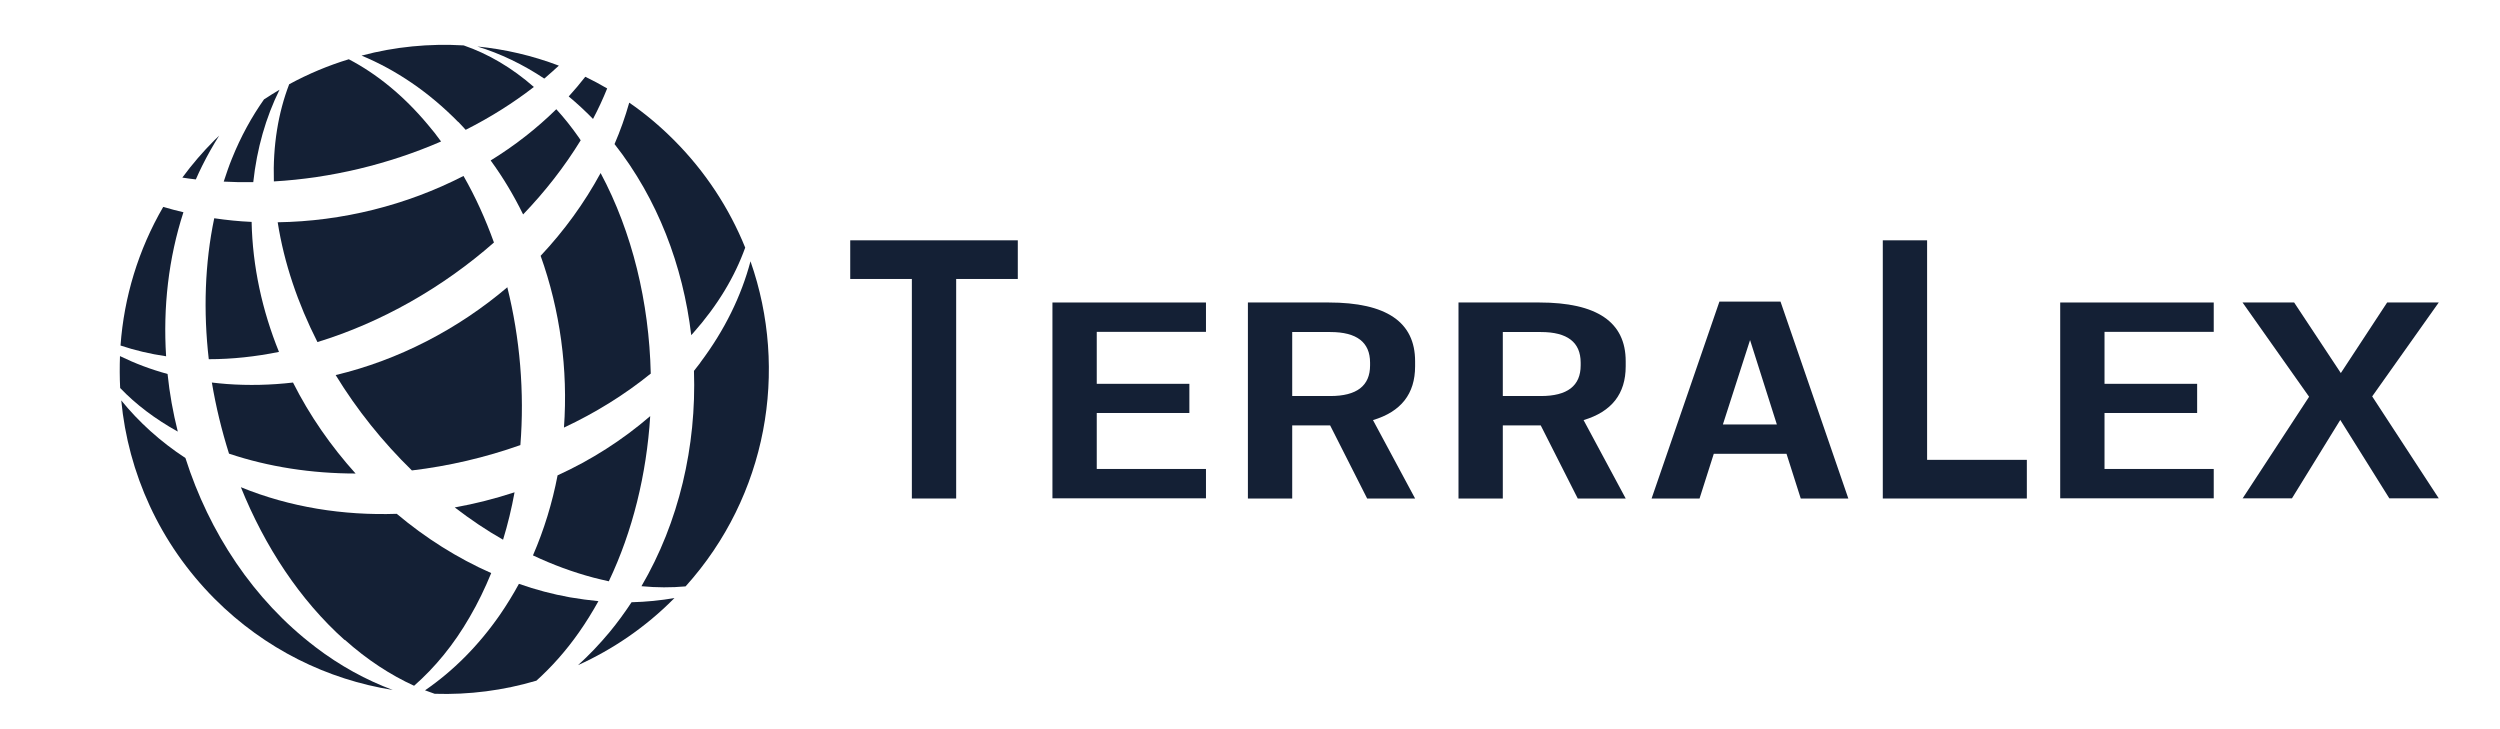 <svg xmlns="http://www.w3.org/2000/svg" id="a" data-name="Layer 1" viewBox="0 0 137.11 40"><g><path d="m52.44,15.3v12.04h-2.43v-12.04h-3.38v-2.12h9.19v2.12h-3.38Z" fill="#142035"></path><path d="m57.72,16.59h8.42v1.61h-5.99v2.85h5.08v1.6h-5.08v3.07h5.99v1.61h-8.42v-10.75Z" fill="#142035"></path><path d="m70.87,23.33v4.01h-2.43v-10.75h4.43c3.16,0,4.74,1.07,4.74,3.22v.28c0,1.51-.77,2.49-2.31,2.95l2.31,4.3h-2.63l-2.03-4.01h-2.07Zm0-1.61h2.09c1.45,0,2.18-.56,2.18-1.68v-.15c0-1.12-.73-1.68-2.18-1.68h-2.09v3.51Z" fill="#142035"></path><path d="m82.42,23.33v4.01h-2.43v-10.75h4.43c3.16,0,4.74,1.07,4.74,3.22v.28c0,1.51-.77,2.49-2.31,2.95l2.31,4.3h-2.63l-2.03-4.01h-2.07Zm0-1.61h2.09c1.45,0,2.18-.56,2.18-1.68v-.15c0-1.12-.73-1.68-2.18-1.68h-2.09v3.51Z" fill="#142035"></path><path d="m94.29,16.54h3.36l3.72,10.8h-2.61l-.78-2.45h-3.99l-.78,2.45h-2.63l3.72-10.8Zm1.69,2.11l-1.49,4.63h2.96l-1.47-4.63Z" fill="#142035"></path><path d="m111.16,27.34h-7.9v-14.16h2.43v12.04h5.47v2.12Z" fill="#142035"></path><path d="m112.99,16.59h8.42v1.61h-5.99v2.85h5.08v1.6h-5.08v3.07h5.99v1.61h-8.42v-10.75Z" fill="#142035"></path><path d="m122.99,27.34l3.65-5.58-3.65-5.17h2.83l2.56,3.87,2.54-3.87h2.83l-3.65,5.15,3.65,5.59h-2.71l-2.69-4.3-2.65,4.3h-2.72Z" fill="#142035"></path></g><g><path d="m28.22,27c-1.07.35-2.17.63-3.28.83.85.65,1.73,1.25,2.65,1.77.26-.85.47-1.72.63-2.6Z" fill="#142035"></path><path d="m15.02,9.95c3.13-.18,6.29-.94,9.17-2.19-.23-.32-.47-.63-.73-.93-1.33-1.59-2.8-2.78-4.33-3.58-1.12.34-2.22.8-3.27,1.37-.6,1.56-.9,3.35-.84,5.33Z" fill="#142035"></path><path d="m29.85,4.31c.27-.23.54-.47.8-.71-1.45-.55-2.95-.9-4.47-1.05,1.27.39,2.5.98,3.67,1.76Z" fill="#142035"></path><path d="m27.09,13.3c-.46-1.28-1.01-2.5-1.67-3.65-3.13,1.61-6.67,2.49-10.19,2.54.35,2.24,1.11,4.46,2.18,6.57,3.5-1.07,6.87-2.99,9.68-5.46Z" fill="#142035"></path><path d="m27.83,15.75c-2.72,2.31-5.98,4-9.42,4.82,1.16,1.9,2.58,3.67,4.18,5.23,2.02-.24,4.03-.71,5.95-1.39.23-2.89-.02-5.86-.72-8.67Z" fill="#142035"></path><path d="m31.85,7.7s-.06-.09-.09-.14c-.4-.57-.81-1.09-1.25-1.57-1.09,1.07-2.3,2.01-3.6,2.81.68.93,1.27,1.92,1.78,2.96,1.21-1.26,2.27-2.62,3.16-4.07Z" fill="#142035"></path><path d="m32.82,32.97c-.51-.05-1.03-.12-1.56-.21-.95-.17-1.89-.42-2.8-.74-.31.57-.66,1.14-1.03,1.68-1.19,1.72-2.59,3.11-4.12,4.16.18.07.35.13.53.19,1.88.06,3.76-.18,5.58-.72.83-.75,1.62-1.63,2.34-2.66.38-.54.73-1.11,1.06-1.7Z" fill="#142035"></path><path d="m38.41,19.89c-.12.15-.23.3-.35.45.14,4.13-.82,8.29-2.88,11.81.84.08,1.64.08,2.42.01,4.48-4.97,5.66-11.85,3.56-17.83-.5,1.89-1.41,3.77-2.75,5.55Z" fill="#142035"></path><path d="m25.13,6.68c.14.14.27.29.41.44,1.33-.67,2.59-1.46,3.74-2.35-1.21-1.06-2.51-1.82-3.85-2.28-1.88-.11-3.77.07-5.6.56,1.88.78,3.68,1.99,5.3,3.64Z" fill="#142035"></path><path d="m32.52,6.53c.29-.55.55-1.11.78-1.68-.39-.23-.79-.44-1.2-.64-.29.37-.59.73-.91,1.08.46.38.9.79,1.33,1.23Z" fill="#142035"></path><path d="m35.69,20.48c-.09-3.89-1.01-7.74-2.75-10.99-.89,1.64-2,3.17-3.29,4.54,1.07,2.99,1.51,6.24,1.28,9.42,1.73-.81,3.34-1.81,4.77-2.97Z" fill="#142035"></path><path d="m35.65,22.83c-1.52,1.31-3.23,2.4-5.07,3.24-.29,1.51-.74,2.98-1.35,4.39,1.08.51,2.19.92,3.32,1.22.28.07.56.14.84.2,1.31-2.75,2.07-5.87,2.27-9.05Z" fill="#142035"></path><path d="m9.19,20.51c-.92-.25-1.79-.58-2.61-.98-.02.58-.02,1.17.01,1.75.86.9,1.92,1.7,3.16,2.39-.26-1.04-.45-2.09-.56-3.16Z" fill="#142035"></path><path d="m15.33,4.92c-.29.17-.57.35-.85.53-.67.95-1.27,2.03-1.76,3.25-.17.41-.31.84-.45,1.26.54.03,1.08.04,1.62.03.2-1.85.69-3.55,1.44-5.07Z" fill="#142035"></path><path d="m34.63,33.04c-.37.56-.77,1.11-1.2,1.63-.55.66-1.13,1.27-1.73,1.81,1.9-.86,3.69-2.07,5.25-3.64.01-.01.02-.02.04-.04-.76.13-1.55.21-2.36.23Z" fill="#142035"></path><path d="m17.28,35.47c-3.38-2.57-5.81-6.27-7.11-10.35-1.39-.91-2.56-1.98-3.52-3.16.38,3.97,2.09,7.84,5.13,10.89,2.75,2.75,6.18,4.42,9.76,4.99-1.45-.54-2.89-1.32-4.25-2.36Z" fill="#142035"></path><path d="m10.74,9.84c.11-.25.23-.51.35-.75.29-.58.6-1.13.93-1.65-.08.08-.16.16-.25.24-.65.65-1.24,1.34-1.77,2.06.24.04.49.07.74.1Z" fill="#142035"></path><path d="m8.95,11.35c-1.37,2.36-2.15,4.96-2.34,7.6.78.26,1.61.46,2.5.59-.17-2.68.13-5.37.95-7.9-.37-.09-.74-.18-1.1-.29Z" fill="#142035"></path><path d="m33.71,7.91c2.35,2.99,3.75,6.66,4.2,10.47.04-.04.08-.08.11-.12,1.34-1.51,2.28-3.09,2.85-4.68-.87-2.15-2.18-4.17-3.92-5.91-.76-.76-1.58-1.45-2.44-2.04-.22.78-.49,1.54-.81,2.28Z" fill="#142035"></path><path d="m11.44,19.7s.01,0,.02,0c1.27,0,2.56-.14,3.84-.4-.92-2.27-1.45-4.69-1.5-7.13-.69-.03-1.37-.1-2.05-.2-.52,2.48-.6,5.11-.3,7.73Z" fill="#142035"></path><path d="m19.51,25.98c-1.36-1.51-2.53-3.19-3.44-5-1.21.14-2.43.17-3.64.08-.27-.02-.54-.05-.81-.08.22,1.32.54,2.63.94,3.9,2.18.73,4.54,1.09,6.95,1.09Z" fill="#142035"></path><path d="m18.91,35.09c1.23,1.1,2.51,1.93,3.8,2.52,1.13-.99,2.17-2.24,3.05-3.77.45-.77.84-1.58,1.18-2.41-1.86-.82-3.61-1.93-5.18-3.25-2.93.1-5.86-.36-8.55-1.46,1.31,3.25,3.24,6.19,5.69,8.38Z" fill="#142035"></path></g></svg>